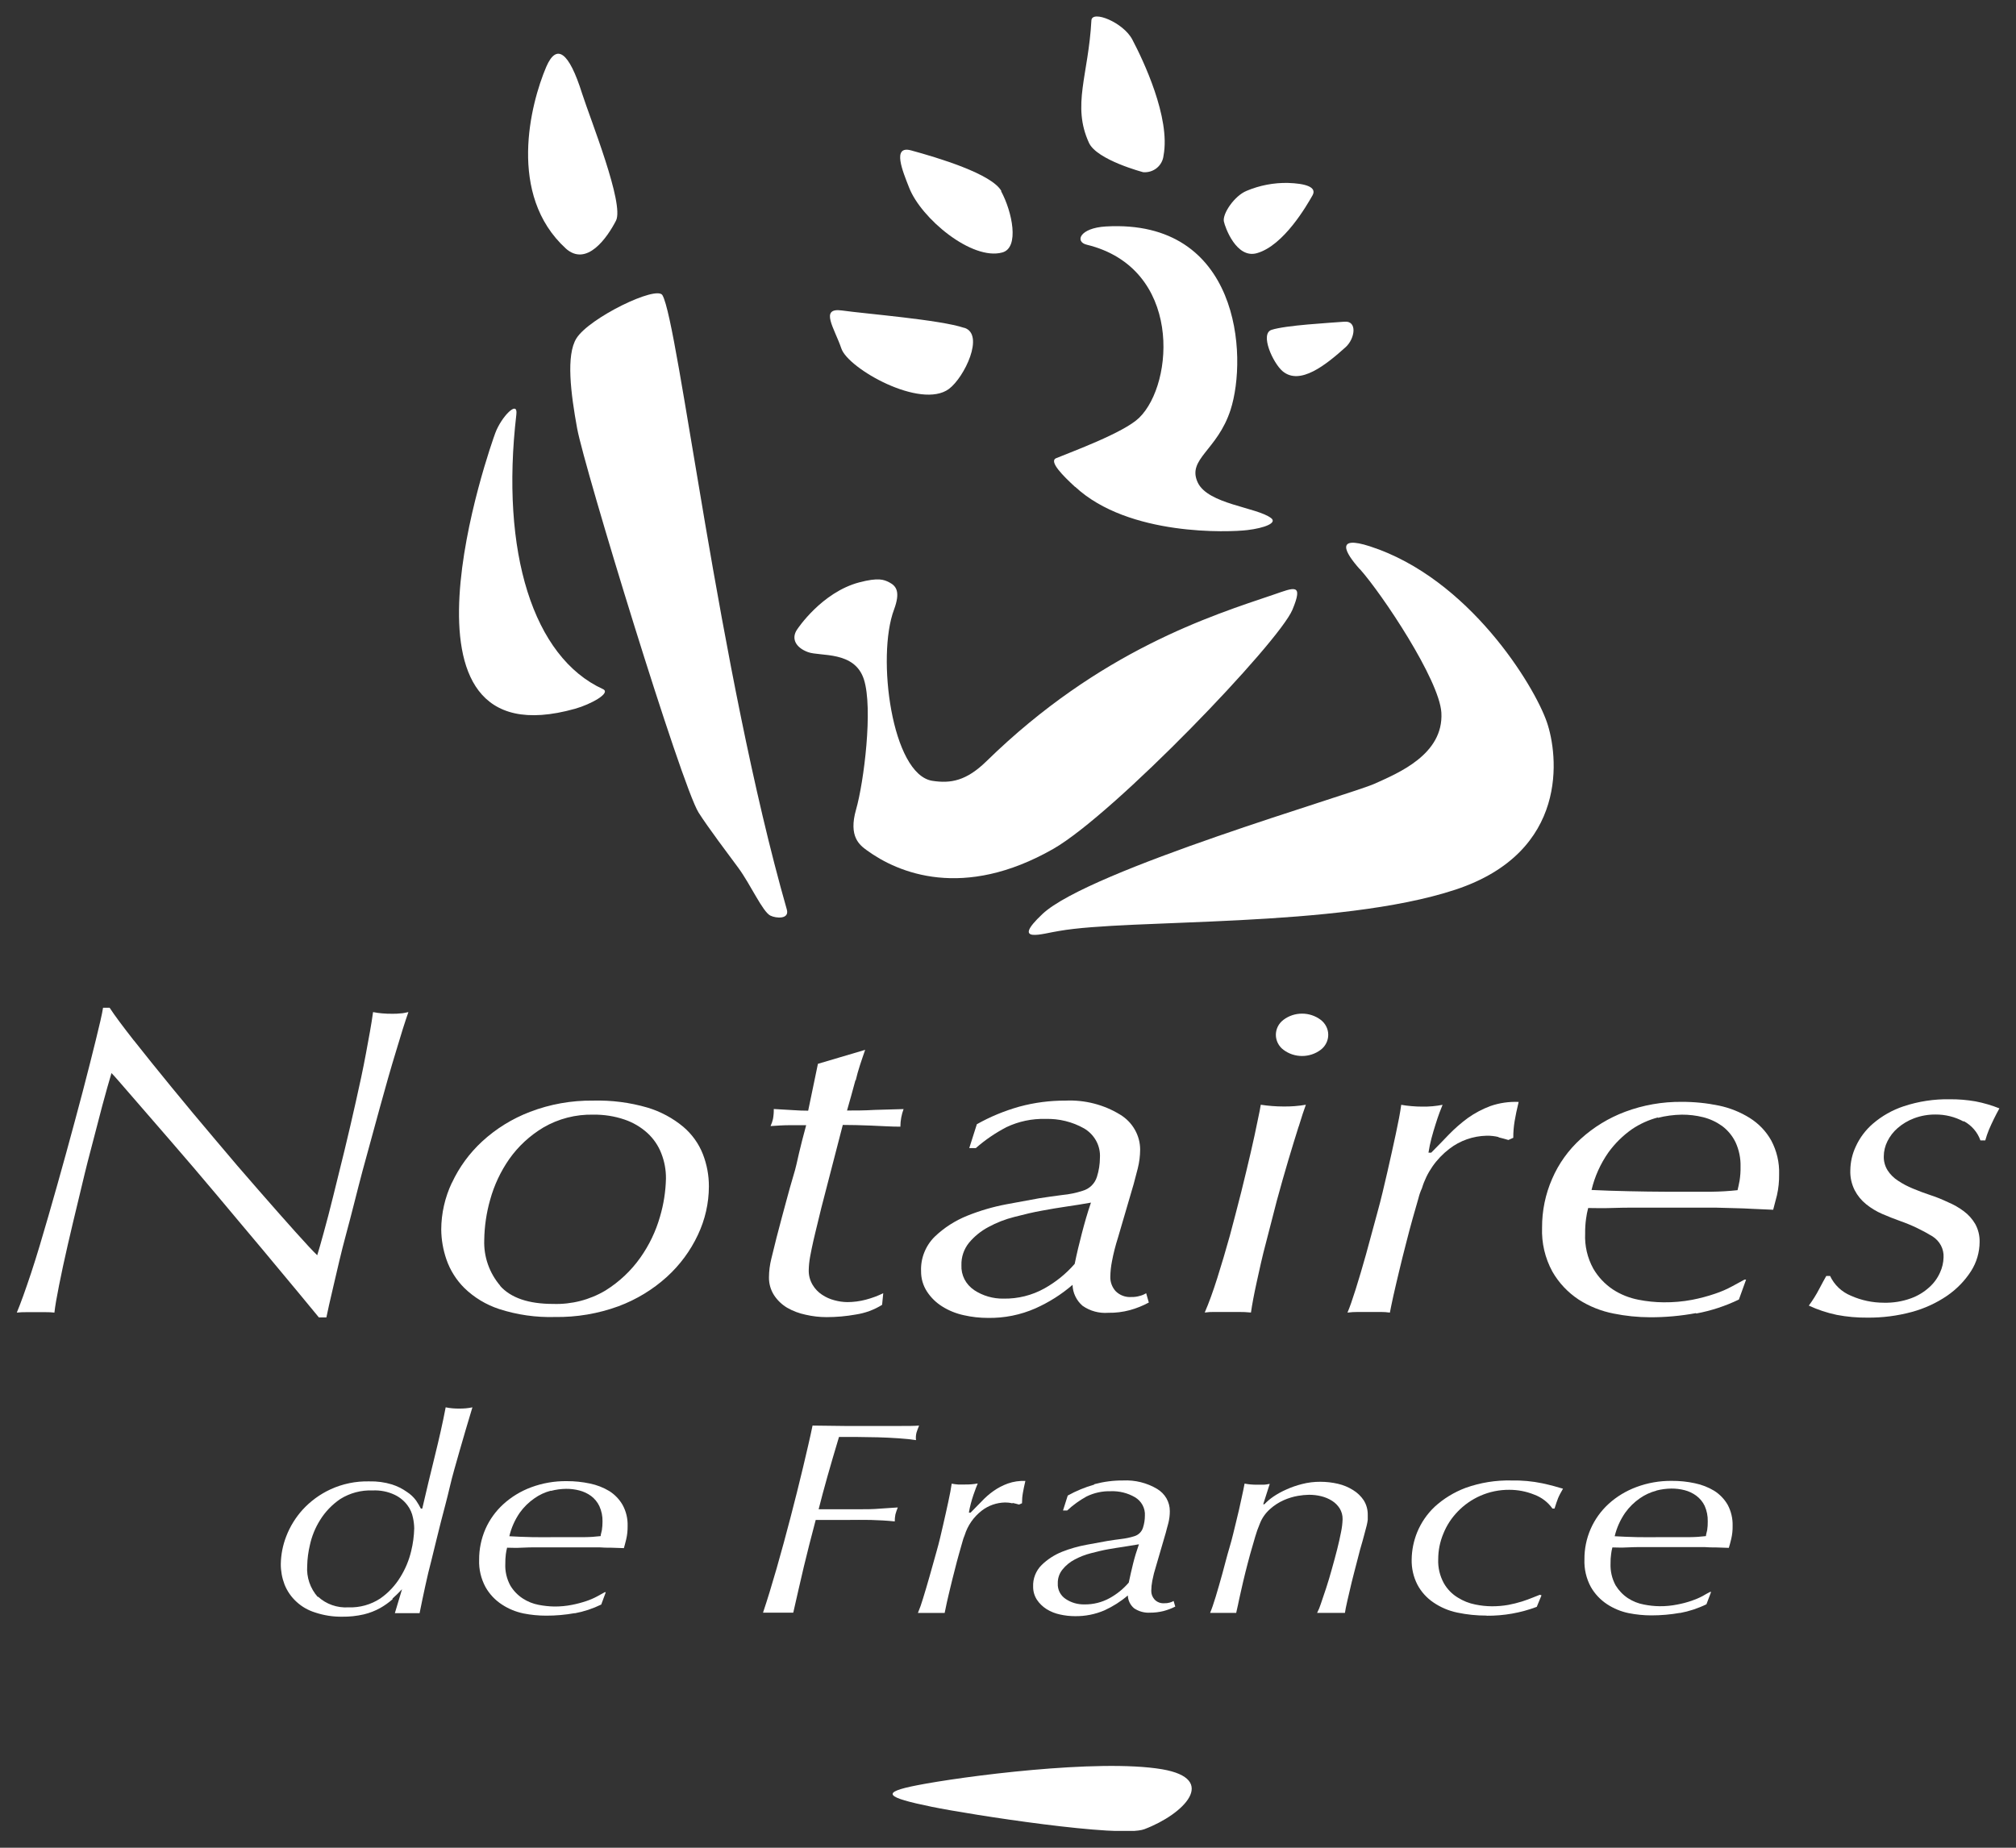 <svg xmlns="http://www.w3.org/2000/svg" width="60" height="55" viewBox="0 0 60 55" fill="none"><rect x="0" y="0" width="60" height="55" fill="#333333" stroke="none"/><g clip-path="url(#clip0_1468_256)"><path d="M16.84 7.397C15.095 5.803 15.784 3.099 16.259 1.986C16.562 1.287 16.929 1.526 17.326 2.789C17.574 3.561 18.587 6.075 18.333 6.568C18.079 7.062 17.461 7.967 16.829 7.388" fill="white"></path><path d="M23.725 18.735C23.539 19.005 23.68 19.276 24.047 19.411C24.414 19.546 25.434 19.365 25.711 20.222C25.988 21.08 25.711 23.286 25.478 24.097C25.246 24.909 25.589 25.157 25.803 25.313C26.729 25.987 28.668 26.799 31.35 25.267C33.163 24.227 38.048 19.14 38.465 18.15C38.8 17.346 38.516 17.49 37.91 17.698C36.062 18.322 32.732 19.363 29.363 22.655C28.762 23.244 28.297 23.327 27.748 23.242C26.541 23.053 26.082 19.546 26.607 18.148C26.799 17.627 26.686 17.448 26.466 17.334C26.306 17.253 26.146 17.186 25.576 17.334C24.45 17.631 23.729 18.73 23.729 18.73" fill="white"></path><path d="M29.805 5.69C29.523 5.174 27.9 4.691 27.117 4.477C26.538 4.319 26.867 5.101 27.057 5.584C27.411 6.5 28.926 7.765 29.83 7.515C30.349 7.374 30.125 6.3 29.794 5.69" fill="white"></path><path d="M28.695 9.759C27.972 9.515 25.773 9.343 25.051 9.241C24.384 9.151 24.838 9.775 25.041 10.375C25.243 10.974 27.402 12.194 28.241 11.578C28.708 11.228 29.308 9.959 28.706 9.759" fill="white"></path><path d="M37.842 9.819C38.268 9.68 39.578 9.611 40.009 9.576C40.406 9.538 40.329 10.081 40.047 10.335C39.463 10.86 38.688 11.484 38.172 11.049C37.884 10.803 37.492 9.938 37.842 9.819Z" fill="white"></path><path d="M34.025 5.126C34.172 5.137 34.318 5.092 34.431 4.999C34.543 4.906 34.614 4.774 34.629 4.631C34.842 3.505 34.021 1.786 33.7 1.178C33.434 0.666 32.499 0.29 32.482 0.608C32.395 2.238 31.896 3.133 32.41 4.252C32.645 4.764 34.025 5.126 34.025 5.126Z" fill="white"></path><path d="M17.119 21.096C17.574 20.968 18.199 20.63 17.945 20.512C15.869 19.563 14.888 16.441 15.368 12.335C15.421 11.888 14.922 12.408 14.743 12.883C14.617 13.217 11.231 22.753 17.119 21.096Z" fill="white"></path><path d="M40.472 16.939C41.142 17.692 42.838 20.235 42.898 21.213C42.968 22.462 41.603 23.015 40.909 23.329C40.216 23.644 32.41 25.9 31.025 27.207C30.059 28.116 31.057 27.779 31.516 27.712C33.613 27.34 39.815 27.635 43.309 26.484C46.723 25.359 46.373 22.457 46.036 21.49C45.663 20.41 43.723 17.217 40.771 16.262C39.742 15.929 40.015 16.433 40.472 16.945" fill="white"></path><path d="M31.994 14.491C31.644 14.169 31.209 13.736 31.43 13.64C31.878 13.453 33.444 12.884 33.905 12.435C34.953 11.411 35.185 7.975 32.344 7.284C31.983 7.197 32.13 6.787 32.913 6.741C36.888 6.514 37.144 10.589 36.623 12.202C36.231 13.411 35.326 13.659 35.644 14.356C35.945 15.014 37.415 15.097 37.833 15.424C38.014 15.565 37.643 15.717 37.12 15.779C36.598 15.842 33.592 15.971 32 14.491" fill="white"></path><path d="M22.931 27.256C22.696 27.142 22.34 26.33 21.973 25.831C21.704 25.467 21.073 24.632 20.791 24.187C20.273 23.355 17.393 13.933 17.177 12.753C16.987 11.713 16.842 10.572 17.156 10.071C17.535 9.463 19.545 8.485 19.716 8.787C20.194 9.619 21.389 19.973 23.417 27.071C23.503 27.371 23.095 27.336 22.933 27.256" fill="white"></path><path d="M36.425 6.593C36.378 6.36 36.743 5.825 37.103 5.68C37.49 5.517 37.909 5.437 38.33 5.445C38.836 5.461 39.207 5.561 39.062 5.817C38.895 6.111 38.209 7.309 37.408 7.536C36.798 7.709 36.461 6.768 36.425 6.593Z" fill="white"></path><path d="M3.984 30.969C4.312 31.385 4.684 31.847 5.1 32.355C5.515 32.863 5.949 33.383 6.401 33.916C6.853 34.456 7.285 34.959 7.696 35.427C8.106 35.897 8.466 36.305 8.78 36.655C9.093 37.004 9.313 37.242 9.441 37.364C9.486 37.225 9.55 36.998 9.635 36.688C9.721 36.378 9.817 36.014 9.919 35.597C10.021 35.181 10.132 34.732 10.252 34.247C10.371 33.762 10.482 33.271 10.591 32.79C10.7 32.309 10.805 31.825 10.89 31.365C10.975 30.905 11.054 30.493 11.103 30.126C11.191 30.144 11.28 30.156 11.37 30.164C11.47 30.173 11.57 30.177 11.671 30.176C11.757 30.178 11.843 30.174 11.929 30.164C11.993 30.164 12.07 30.141 12.155 30.126C12.057 30.404 11.933 30.795 11.784 31.3C11.63 31.802 11.472 32.359 11.306 32.965L10.787 34.863C10.615 35.51 10.465 36.134 10.307 36.713C10.149 37.291 10.034 37.814 9.928 38.263C9.821 38.713 9.751 39.031 9.714 39.214H9.49L8.899 38.498L7.809 37.188C7.382 36.684 6.937 36.147 6.459 35.579C5.981 35.011 5.524 34.474 5.091 33.976C4.658 33.479 4.283 33.042 3.958 32.669C3.634 32.297 3.421 32.045 3.318 31.941C3.241 32.195 3.15 32.522 3.041 32.925C2.932 33.329 2.828 33.758 2.702 34.226C2.576 34.694 2.465 35.167 2.348 35.658C2.23 36.149 2.117 36.615 2.015 37.063C1.912 37.51 1.827 37.91 1.757 38.263C1.686 38.617 1.639 38.888 1.62 39.071C1.534 39.062 1.447 39.057 1.36 39.058H0.782C0.688 39.057 0.594 39.061 0.5 39.071C0.617 38.792 0.758 38.397 0.927 37.889C1.095 37.381 1.26 36.821 1.437 36.209C1.614 35.597 1.793 34.961 1.97 34.318C2.147 33.675 2.313 33.056 2.465 32.48C2.616 31.904 2.744 31.392 2.853 30.951C2.962 30.509 3.037 30.191 3.067 29.997H3.263C3.412 30.226 3.653 30.549 3.982 30.969" fill="white"></path><path d="M14.883 38.274C15.203 38.633 15.73 38.813 16.464 38.813C17.012 38.831 17.552 38.692 18.02 38.413C18.429 38.158 18.783 37.825 19.058 37.435C19.322 37.062 19.519 36.65 19.643 36.214C19.752 35.846 19.811 35.466 19.82 35.084C19.823 34.826 19.776 34.57 19.681 34.33C19.593 34.101 19.452 33.895 19.27 33.727C19.073 33.548 18.841 33.411 18.587 33.325C18.29 33.224 17.977 33.175 17.663 33.179C17.138 33.166 16.62 33.299 16.17 33.562C15.768 33.803 15.423 34.122 15.156 34.501C14.9 34.869 14.708 35.277 14.589 35.708C14.477 36.099 14.418 36.503 14.412 36.909C14.393 37.406 14.563 37.892 14.89 38.274M13.452 35.204C13.667 34.742 13.972 34.325 14.35 33.976C14.762 33.597 15.245 33.298 15.773 33.096C16.371 32.867 17.008 32.753 17.65 32.761C18.198 32.746 18.745 32.816 19.27 32.969C19.662 33.087 20.025 33.282 20.336 33.541C20.596 33.762 20.796 34.041 20.919 34.355C21.038 34.661 21.099 34.987 21.098 35.315C21.097 35.813 20.985 36.306 20.77 36.759C20.549 37.23 20.236 37.654 19.848 38.007C19.43 38.386 18.941 38.683 18.408 38.882C17.803 39.103 17.161 39.212 16.515 39.202C15.952 39.218 15.39 39.138 14.856 38.965C14.466 38.837 14.112 38.623 13.821 38.34C13.578 38.099 13.395 37.806 13.285 37.485C13.187 37.199 13.135 36.9 13.132 36.599C13.134 36.118 13.242 35.643 13.448 35.206" fill="white"></path><path d="M25.461 32.149C25.38 32.449 25.297 32.751 25.209 33.056C25.457 33.056 25.73 33.056 26.026 33.038L26.892 33.013C26.83 33.181 26.798 33.358 26.797 33.537C26.517 33.537 26.223 33.516 25.915 33.504C25.608 33.492 25.329 33.485 25.083 33.485L24.443 35.958C24.411 36.099 24.371 36.253 24.33 36.424C24.29 36.594 24.245 36.765 24.209 36.929C24.172 37.094 24.138 37.256 24.11 37.41C24.087 37.538 24.073 37.667 24.07 37.797C24.064 37.954 24.104 38.109 24.185 38.245C24.255 38.363 24.351 38.464 24.467 38.54C24.58 38.616 24.705 38.671 24.838 38.705C24.962 38.739 25.089 38.757 25.218 38.759C25.404 38.758 25.59 38.734 25.77 38.686C25.948 38.639 26.122 38.575 26.287 38.494L26.253 38.84C26.015 38.989 25.747 39.087 25.467 39.129C25.182 39.18 24.892 39.206 24.601 39.206C24.392 39.206 24.184 39.182 23.98 39.135C23.786 39.095 23.599 39.025 23.428 38.927C23.27 38.833 23.137 38.705 23.037 38.553C22.935 38.393 22.883 38.208 22.886 38.02C22.887 37.834 22.911 37.649 22.956 37.468C23.005 37.274 23.056 37.066 23.11 36.844C23.227 36.397 23.323 36.032 23.4 35.754C23.477 35.475 23.543 35.221 23.613 34.996C23.684 34.771 23.729 34.549 23.78 34.326C23.831 34.103 23.904 33.824 23.993 33.493C23.844 33.493 23.675 33.493 23.485 33.493C23.296 33.493 23.114 33.508 22.933 33.519C22.964 33.452 22.988 33.382 23.005 33.31C23.023 33.212 23.031 33.111 23.029 33.011L23.562 33.042C23.75 33.056 23.914 33.061 24.053 33.061L24.343 31.666L25.749 31.25C25.642 31.558 25.536 31.86 25.467 32.16" fill="white"></path><path d="M28.992 38.401C29.251 38.572 29.558 38.661 29.871 38.655C30.295 38.662 30.712 38.558 31.081 38.353C31.424 38.162 31.73 37.914 31.985 37.62C32.047 37.314 32.12 37.011 32.199 36.709C32.278 36.407 32.363 36.103 32.469 35.797C32.222 35.841 31.983 35.88 31.744 35.914C31.505 35.947 31.266 35.991 31.019 36.035C30.771 36.078 30.473 36.149 30.187 36.224C29.917 36.292 29.657 36.393 29.414 36.526C29.194 36.643 28.999 36.801 28.84 36.992C28.687 37.181 28.607 37.417 28.614 37.658C28.607 37.803 28.638 37.948 28.704 38.078C28.771 38.208 28.871 38.319 28.994 38.401M30.347 32.938C30.791 32.818 31.251 32.759 31.712 32.761C32.284 32.735 32.851 32.88 33.336 33.177C33.518 33.287 33.669 33.44 33.773 33.623C33.878 33.805 33.933 34.011 33.933 34.22C33.932 34.41 33.908 34.599 33.861 34.784C33.813 34.975 33.771 35.129 33.741 35.242L33.272 36.844C33.199 37.073 33.139 37.306 33.095 37.541C33.064 37.696 33.047 37.854 33.045 38.012C33.043 38.164 33.097 38.312 33.199 38.428C33.26 38.491 33.334 38.539 33.416 38.57C33.498 38.601 33.587 38.614 33.675 38.607C33.759 38.609 33.844 38.598 33.925 38.573C33.991 38.557 34.054 38.53 34.112 38.494L34.191 38.771C34.013 38.868 33.823 38.944 33.626 38.998C33.417 39.054 33.202 39.081 32.986 39.077C32.713 39.098 32.442 39.025 32.22 38.869C32.129 38.791 32.055 38.695 32.004 38.587C31.952 38.48 31.924 38.363 31.921 38.245C31.59 38.531 31.216 38.767 30.814 38.946C30.37 39.141 29.887 39.238 29.399 39.229C29.161 39.229 28.923 39.203 28.691 39.15C28.464 39.102 28.247 39.016 28.051 38.894C27.865 38.78 27.708 38.627 27.59 38.447C27.471 38.264 27.41 38.053 27.413 37.837C27.405 37.648 27.437 37.46 27.507 37.284C27.576 37.108 27.681 36.948 27.817 36.813C28.096 36.545 28.425 36.334 28.787 36.188C29.163 36.037 29.554 35.922 29.954 35.847C30.353 35.772 30.677 35.712 30.927 35.668C31.14 35.635 31.373 35.602 31.62 35.57C31.824 35.551 32.026 35.509 32.22 35.446C32.321 35.417 32.413 35.364 32.488 35.291C32.562 35.218 32.617 35.128 32.647 35.029C32.705 34.846 32.735 34.655 32.736 34.463C32.747 34.289 32.709 34.116 32.626 33.962C32.542 33.808 32.418 33.679 32.265 33.589C31.916 33.392 31.518 33.294 31.115 33.306C30.714 33.295 30.317 33.379 29.956 33.55C29.627 33.721 29.32 33.93 29.043 34.174H28.847L29.073 33.464C29.467 33.242 29.888 33.068 30.325 32.944" fill="white"></path><path d="M38.2 30.355C38.358 30.236 38.552 30.172 38.752 30.172C38.952 30.172 39.146 30.236 39.305 30.355C39.375 30.408 39.432 30.476 39.471 30.553C39.511 30.631 39.531 30.716 39.531 30.803C39.531 30.889 39.511 30.974 39.471 31.052C39.432 31.13 39.375 31.197 39.305 31.25C39.146 31.369 38.952 31.433 38.752 31.433C38.552 31.433 38.358 31.369 38.2 31.25C38.129 31.198 38.072 31.13 38.032 31.052C37.993 30.975 37.972 30.889 37.972 30.803C37.972 30.716 37.993 30.631 38.032 30.553C38.072 30.475 38.129 30.408 38.2 30.355ZM38.648 33.539C38.555 33.832 38.453 34.167 38.34 34.544C38.228 34.922 38.114 35.322 37.999 35.745C37.888 36.161 37.786 36.59 37.677 36.994C37.568 37.398 37.483 37.795 37.402 38.163C37.321 38.532 37.265 38.831 37.231 39.069C37.108 39.057 36.984 39.051 36.86 39.052H36.141C36.045 39.051 35.95 39.056 35.855 39.069C35.976 38.791 36.1 38.45 36.228 38.045C36.356 37.64 36.481 37.219 36.602 36.784C36.719 36.347 36.832 35.912 36.941 35.483C37.05 35.054 37.141 34.651 37.225 34.301C37.308 33.951 37.372 33.635 37.425 33.381C37.478 33.127 37.513 32.965 37.523 32.884C37.748 32.918 37.975 32.936 38.202 32.936C38.424 32.939 38.646 32.922 38.865 32.884C38.813 33.023 38.742 33.239 38.652 33.533" fill="white"></path><path d="M44.6 33.845C44.484 33.817 44.364 33.804 44.244 33.806C43.841 33.815 43.453 33.951 43.137 34.195C42.746 34.494 42.46 34.904 42.32 35.369C42.275 35.466 42.24 35.567 42.215 35.67C42.166 35.837 42.111 36.035 42.044 36.268C41.978 36.501 41.912 36.755 41.842 37.029C41.771 37.304 41.703 37.575 41.641 37.837C41.579 38.099 41.52 38.343 41.471 38.565C41.422 38.788 41.387 38.956 41.366 39.071C41.275 39.058 41.183 39.052 41.091 39.052H40.419C40.313 39.052 40.208 39.058 40.103 39.071C40.169 38.921 40.248 38.692 40.346 38.382C40.444 38.072 40.547 37.722 40.654 37.342C40.76 36.961 40.867 36.549 40.986 36.12C41.106 35.691 41.2 35.275 41.294 34.871C41.387 34.468 41.468 34.093 41.543 33.747C41.618 33.402 41.673 33.113 41.703 32.886C41.791 32.903 41.891 32.915 42.004 32.925C42.117 32.936 42.228 32.94 42.335 32.94C42.536 32.943 42.737 32.925 42.934 32.886L42.844 33.115C42.808 33.217 42.768 33.323 42.725 33.467C42.682 33.61 42.64 33.735 42.603 33.883C42.566 34.024 42.536 34.167 42.514 34.311H42.595C42.768 34.137 42.943 33.958 43.12 33.772C43.294 33.593 43.483 33.428 43.685 33.279C43.892 33.132 44.118 33.012 44.357 32.923C44.626 32.829 44.912 32.788 45.198 32.8C45.144 33.021 45.104 33.217 45.078 33.373C45.051 33.537 45.037 33.702 45.038 33.868L44.893 33.933C44.805 33.906 44.707 33.881 44.6 33.854" fill="white"></path><path d="M49.349 33.26C49.071 33.333 48.807 33.452 48.57 33.612C48.298 33.803 48.061 34.038 47.868 34.305C47.632 34.643 47.461 35.022 47.367 35.421C47.702 35.437 48.069 35.45 48.466 35.458C48.862 35.466 49.232 35.473 49.567 35.473H50.085H50.938C51.197 35.47 51.456 35.455 51.713 35.427C51.732 35.348 51.753 35.254 51.773 35.146C51.795 35.008 51.805 34.869 51.802 34.73C51.809 34.479 51.758 34.23 51.653 34.001C51.561 33.811 51.424 33.644 51.252 33.516C51.084 33.396 50.895 33.307 50.693 33.256C50.484 33.203 50.269 33.178 50.053 33.179C49.811 33.183 49.57 33.215 49.336 33.275M50.473 39.087C50.023 39.17 49.566 39.212 49.108 39.21C48.744 39.209 48.382 39.172 48.026 39.1C47.655 39.028 47.301 38.887 46.985 38.684C46.661 38.47 46.393 38.185 46.202 37.851C45.983 37.449 45.877 36.997 45.895 36.542C45.892 36.042 45.994 35.546 46.196 35.086C46.39 34.635 46.681 34.23 47.049 33.897C47.431 33.55 47.878 33.277 48.365 33.094C48.904 32.892 49.478 32.792 50.055 32.798C50.425 32.797 50.794 32.834 51.156 32.909C51.483 32.977 51.794 33.102 52.075 33.277C52.343 33.445 52.563 33.675 52.715 33.947C52.88 34.257 52.961 34.603 52.95 34.952C52.953 35.162 52.932 35.372 52.886 35.577C52.841 35.752 52.805 35.897 52.773 36.01L52.161 35.983C51.98 35.972 51.8 35.966 51.621 35.962L51.066 35.947C50.872 35.947 50.653 35.947 50.405 35.947H48.715C48.459 35.947 48.201 35.947 47.943 35.958C47.685 35.968 47.461 35.958 47.267 35.958C47.24 36.061 47.219 36.166 47.205 36.272C47.184 36.42 47.175 36.57 47.177 36.719C47.16 37.081 47.243 37.441 47.418 37.76C47.562 38.009 47.763 38.223 48.005 38.384C48.234 38.533 48.492 38.636 48.762 38.688C49.009 38.737 49.26 38.763 49.511 38.765C49.797 38.768 50.083 38.743 50.364 38.69C50.595 38.645 50.821 38.585 51.043 38.509C51.221 38.45 51.393 38.376 51.557 38.286L51.92 38.089H51.967L51.753 38.682C51.352 38.876 50.926 39.016 50.486 39.098" fill="white"></path><path d="M58.44 33.383C58.185 33.245 57.897 33.173 57.605 33.175C57.387 33.173 57.17 33.211 56.965 33.288C56.787 33.355 56.622 33.453 56.479 33.577C56.35 33.688 56.246 33.823 56.172 33.974C56.103 34.113 56.066 34.265 56.065 34.42C56.061 34.566 56.1 34.711 56.178 34.836C56.257 34.959 56.363 35.064 56.487 35.144C56.627 35.237 56.775 35.316 56.931 35.379C57.1 35.45 57.275 35.516 57.46 35.577C57.646 35.637 57.804 35.704 57.977 35.785C58.144 35.855 58.301 35.945 58.446 36.053C58.585 36.156 58.701 36.286 58.787 36.434C58.877 36.598 58.922 36.783 58.917 36.969C58.916 37.277 58.827 37.579 58.659 37.841C58.475 38.126 58.235 38.372 57.953 38.567C57.633 38.786 57.276 38.95 56.899 39.052C56.47 39.168 56.026 39.225 55.581 39.221C55.274 39.224 54.967 39.197 54.666 39.139C54.378 39.079 54.099 38.986 53.834 38.863C53.949 38.707 54.052 38.543 54.141 38.372C54.228 38.207 54.299 38.074 54.354 37.98H54.467C54.591 38.246 54.812 38.456 55.088 38.569C55.395 38.706 55.729 38.777 56.067 38.777C56.342 38.784 56.616 38.74 56.874 38.646C57.076 38.573 57.261 38.461 57.418 38.318C57.555 38.196 57.664 38.047 57.738 37.88C57.804 37.738 57.84 37.585 57.844 37.429C57.851 37.306 57.824 37.184 57.767 37.074C57.709 36.965 57.623 36.872 57.518 36.804C57.212 36.617 56.887 36.462 56.547 36.343C56.374 36.282 56.197 36.211 56.018 36.134C55.846 36.06 55.685 35.962 55.54 35.845C55.398 35.731 55.282 35.589 55.199 35.429C55.106 35.244 55.061 35.04 55.069 34.834C55.072 34.59 55.127 34.35 55.231 34.128C55.349 33.868 55.523 33.636 55.741 33.448C56.008 33.218 56.319 33.042 56.656 32.93C57.099 32.783 57.566 32.712 58.034 32.721C58.289 32.719 58.544 32.74 58.796 32.784C59.039 32.831 59.277 32.901 59.506 32.992C59.391 33.2 59.286 33.413 59.193 33.631C59.151 33.734 59.115 33.839 59.086 33.945H58.941C58.855 33.701 58.679 33.498 58.448 33.373" fill="white"></path><path d="M9.465 47.526C9.585 47.637 9.727 47.723 9.882 47.777C10.037 47.832 10.202 47.855 10.367 47.845C10.705 47.858 11.039 47.765 11.319 47.58C11.562 47.41 11.766 47.191 11.918 46.939C12.066 46.7 12.174 46.44 12.238 46.167C12.292 45.946 12.322 45.72 12.328 45.493C12.326 45.387 12.314 45.282 12.291 45.179C12.265 45.043 12.209 44.915 12.125 44.804C12.026 44.672 11.896 44.566 11.745 44.494C11.542 44.398 11.316 44.354 11.09 44.365C10.75 44.351 10.413 44.441 10.126 44.621C9.884 44.786 9.679 44.999 9.527 45.245C9.383 45.474 9.281 45.724 9.224 45.986C9.175 46.191 9.147 46.4 9.143 46.611C9.118 46.949 9.233 47.283 9.46 47.539M11.684 47.603C11.571 47.702 11.449 47.789 11.319 47.863C11.164 47.95 10.997 48.014 10.824 48.055C10.614 48.103 10.399 48.126 10.184 48.123C9.909 48.127 9.637 48.084 9.377 47.997C9.171 47.933 8.983 47.826 8.826 47.681C8.668 47.537 8.546 47.361 8.468 47.164C8.394 46.969 8.356 46.763 8.357 46.554C8.362 46.275 8.416 45.998 8.517 45.736C8.629 45.443 8.795 45.172 9.008 44.937C9.239 44.685 9.519 44.48 9.832 44.334C10.194 44.167 10.591 44.085 10.992 44.095C11.22 44.089 11.447 44.12 11.664 44.186C11.823 44.237 11.973 44.311 12.108 44.407C12.216 44.476 12.31 44.564 12.385 44.667C12.437 44.744 12.484 44.824 12.526 44.906H12.567C12.688 44.38 12.812 43.866 12.94 43.347C13.068 42.829 13.177 42.351 13.264 41.891C13.397 41.918 13.532 41.93 13.668 41.928C13.8 41.93 13.931 41.918 14.06 41.891C13.913 42.38 13.785 42.81 13.678 43.187C13.572 43.564 13.465 43.92 13.386 44.263C13.307 44.606 13.211 44.954 13.121 45.304C13.032 45.653 12.938 46.047 12.831 46.48C12.776 46.688 12.718 46.923 12.659 47.2C12.599 47.476 12.541 47.749 12.488 48.017C12.439 48.017 12.392 48.017 12.345 48.017H11.918C11.861 48.017 11.805 48.017 11.752 48.017L11.965 47.306C11.884 47.391 11.79 47.487 11.681 47.584" fill="white"></path><path d="M16.392 44.373C16.218 44.418 16.055 44.494 15.91 44.596C15.739 44.714 15.59 44.859 15.47 45.027C15.323 45.24 15.217 45.478 15.159 45.728C15.372 45.741 15.585 45.749 15.848 45.755C16.11 45.761 16.326 45.755 16.532 45.755H16.855C17.023 45.755 17.202 45.755 17.392 45.755C17.554 45.754 17.716 45.743 17.877 45.724C17.877 45.676 17.9 45.618 17.913 45.547C17.926 45.462 17.932 45.377 17.932 45.291C17.936 45.133 17.904 44.976 17.838 44.831C17.782 44.713 17.697 44.609 17.591 44.529C17.486 44.453 17.367 44.397 17.241 44.365C17.113 44.332 16.981 44.316 16.848 44.317C16.696 44.319 16.545 44.339 16.398 44.378M17.106 48.017C16.825 48.068 16.539 48.093 16.253 48.092C16.027 48.092 15.801 48.07 15.579 48.026C15.35 47.978 15.133 47.889 14.939 47.761C14.737 47.63 14.57 47.453 14.452 47.245C14.316 46.994 14.249 46.712 14.26 46.428C14.258 46.114 14.322 45.804 14.446 45.516C14.569 45.236 14.751 44.983 14.979 44.775C15.218 44.557 15.498 44.387 15.803 44.273C16.143 44.146 16.505 44.083 16.87 44.088C17.101 44.087 17.331 44.111 17.557 44.159C17.761 44.201 17.957 44.277 18.135 44.384C18.3 44.489 18.436 44.632 18.532 44.8C18.636 44.992 18.686 45.207 18.679 45.424C18.681 45.556 18.668 45.687 18.638 45.816C18.613 45.924 18.587 46.013 18.568 46.082L18.184 46.069C18.069 46.069 17.956 46.069 17.845 46.059H17.497H17.07H16.003C15.843 46.059 15.679 46.059 15.519 46.069C15.359 46.08 15.214 46.069 15.092 46.069C15.075 46.135 15.062 46.201 15.054 46.267C15.043 46.359 15.038 46.452 15.039 46.544C15.028 46.77 15.08 46.995 15.188 47.195C15.28 47.349 15.406 47.481 15.558 47.58C15.7 47.673 15.861 47.738 16.029 47.77C16.183 47.8 16.339 47.817 16.496 47.82C16.674 47.821 16.851 47.805 17.025 47.77C17.17 47.742 17.312 47.704 17.452 47.657C17.563 47.62 17.671 47.573 17.774 47.518C17.864 47.466 17.941 47.424 18 47.393H18.03L17.894 47.761C17.644 47.883 17.378 47.971 17.104 48.022" fill="white"></path><path d="M24.087 45.974C24.03 46.199 23.976 46.417 23.925 46.629L23.774 47.279C23.722 47.499 23.669 47.741 23.609 48.003H22.709C22.837 47.62 22.972 47.181 23.114 46.685C23.255 46.188 23.394 45.684 23.526 45.173C23.658 44.661 23.786 44.163 23.899 43.682C24.012 43.202 24.113 42.781 24.183 42.434L25.162 42.446H25.98H26.752C27.01 42.446 27.213 42.446 27.354 42.434C27.319 42.519 27.294 42.588 27.277 42.642C27.258 42.715 27.253 42.791 27.262 42.867C27.121 42.844 26.95 42.827 26.748 42.813C26.545 42.798 26.338 42.79 26.127 42.783L25.5 42.773C25.286 42.773 25.118 42.773 24.97 42.773C24.836 43.221 24.719 43.616 24.623 43.959C24.527 44.303 24.439 44.625 24.364 44.925H25.555C25.768 44.925 25.982 44.925 26.195 44.906C26.408 44.888 26.598 44.883 26.72 44.871C26.692 44.939 26.669 45.008 26.649 45.079C26.636 45.148 26.629 45.217 26.63 45.287C26.396 45.262 26.157 45.25 25.918 45.243C25.679 45.237 25.442 45.243 25.207 45.243H24.277C24.202 45.522 24.138 45.774 24.081 45.997" fill="white"></path><path d="M30.125 44.748C30.055 44.73 29.983 44.722 29.912 44.723C29.66 44.728 29.418 44.813 29.22 44.965C28.977 45.153 28.799 45.409 28.71 45.699C28.683 45.76 28.662 45.822 28.646 45.886C28.614 45.99 28.58 46.115 28.54 46.259C28.499 46.403 28.456 46.565 28.414 46.736C28.371 46.906 28.326 47.075 28.288 47.239C28.25 47.404 28.211 47.555 28.181 47.695C28.151 47.834 28.128 47.94 28.115 48.011H27.319C27.378 47.87 27.428 47.727 27.471 47.58C27.533 47.387 27.595 47.164 27.663 46.931C27.731 46.698 27.799 46.44 27.876 46.172C27.953 45.903 28.011 45.647 28.068 45.397C28.126 45.148 28.177 44.914 28.224 44.698C28.271 44.482 28.305 44.305 28.324 44.163C28.386 44.175 28.449 44.183 28.512 44.188C28.582 44.188 28.651 44.188 28.725 44.188C28.851 44.19 28.976 44.18 29.099 44.157C29.086 44.188 29.067 44.236 29.043 44.298C29.02 44.361 28.994 44.432 28.968 44.507C28.943 44.582 28.915 44.673 28.892 44.763C28.869 44.849 28.85 44.937 28.836 45.025H28.887L29.216 44.69C29.322 44.576 29.44 44.472 29.568 44.382C29.699 44.289 29.843 44.214 29.995 44.159C30.162 44.1 30.34 44.074 30.517 44.082C30.485 44.217 30.46 44.338 30.443 44.438C30.425 44.54 30.417 44.643 30.417 44.746L30.328 44.785C30.272 44.769 30.21 44.752 30.144 44.738" fill="white"></path><path d="M31.719 47.597C31.881 47.705 32.074 47.761 32.271 47.757C32.536 47.762 32.798 47.696 33.029 47.568C33.244 47.449 33.435 47.293 33.594 47.108C33.634 46.919 33.677 46.727 33.724 46.538C33.771 46.348 33.829 46.159 33.897 45.968L33.442 46.042C33.293 46.063 33.142 46.088 32.986 46.115C32.83 46.142 32.645 46.188 32.465 46.234C32.296 46.277 32.134 46.341 31.981 46.423C31.842 46.496 31.72 46.596 31.623 46.717C31.527 46.835 31.477 46.982 31.482 47.133C31.477 47.224 31.496 47.314 31.537 47.395C31.579 47.477 31.641 47.546 31.719 47.597ZM32.572 44.178C32.85 44.103 33.137 44.066 33.425 44.068C33.782 44.05 34.136 44.139 34.441 44.321C34.556 44.391 34.651 44.487 34.717 44.602C34.782 44.718 34.817 44.847 34.816 44.979C34.817 45.097 34.802 45.216 34.774 45.331C34.742 45.453 34.716 45.539 34.697 45.62L34.405 46.621C34.359 46.764 34.322 46.909 34.294 47.056C34.275 47.154 34.265 47.254 34.264 47.353C34.262 47.447 34.297 47.539 34.36 47.609C34.397 47.65 34.444 47.681 34.495 47.7C34.547 47.72 34.603 47.727 34.658 47.722C34.71 47.724 34.762 47.718 34.812 47.703C34.853 47.693 34.893 47.677 34.929 47.655L34.978 47.822C34.867 47.879 34.748 47.923 34.627 47.955C34.498 47.987 34.365 48.004 34.232 48.003C34.061 48.014 33.892 47.967 33.752 47.872C33.696 47.824 33.65 47.766 33.618 47.7C33.586 47.635 33.569 47.563 33.566 47.491C33.358 47.669 33.125 47.817 32.875 47.932C32.597 48.052 32.296 48.112 31.992 48.107C31.842 48.107 31.692 48.09 31.546 48.057C31.404 48.027 31.269 47.973 31.147 47.897C31.032 47.824 30.933 47.728 30.859 47.616C30.785 47.5 30.747 47.367 30.748 47.231C30.743 47.112 30.762 46.993 30.806 46.882C30.85 46.77 30.916 46.669 31.002 46.584C31.176 46.414 31.383 46.281 31.61 46.19C31.845 46.097 32.09 46.028 32.339 45.982L32.95 45.87C33.084 45.847 33.229 45.828 33.376 45.809C33.503 45.794 33.628 45.768 33.75 45.73C33.813 45.713 33.871 45.68 33.918 45.635C33.965 45.59 33.999 45.534 34.018 45.472C34.055 45.357 34.074 45.237 34.074 45.116C34.081 45.007 34.057 44.899 34.005 44.802C33.953 44.705 33.875 44.624 33.779 44.567C33.562 44.441 33.313 44.379 33.06 44.388C32.809 44.381 32.56 44.435 32.335 44.546C32.127 44.661 31.934 44.8 31.761 44.962H31.637L31.778 44.517C32.026 44.379 32.29 44.27 32.563 44.192" fill="white"></path><path d="M37.63 44.777C37.711 44.691 37.801 44.615 37.899 44.548C38.018 44.468 38.145 44.398 38.277 44.34C38.429 44.27 38.589 44.215 38.752 44.174C38.93 44.128 39.113 44.106 39.296 44.107C39.473 44.107 39.649 44.127 39.821 44.167C39.98 44.204 40.132 44.267 40.269 44.353C40.397 44.431 40.505 44.535 40.587 44.658C40.668 44.788 40.709 44.938 40.707 45.089C40.707 45.143 40.707 45.193 40.707 45.237C40.7 45.295 40.689 45.353 40.675 45.41C40.657 45.481 40.634 45.57 40.604 45.678C40.576 45.789 40.534 45.936 40.48 46.121C40.453 46.219 40.416 46.359 40.372 46.538C40.327 46.717 40.276 46.9 40.229 47.096C40.182 47.291 40.139 47.472 40.101 47.643C40.062 47.813 40.037 47.938 40.028 48.009H39.2C39.245 47.922 39.282 47.832 39.311 47.739C39.358 47.601 39.412 47.445 39.469 47.27C39.527 47.096 39.582 46.906 39.638 46.706C39.693 46.507 39.749 46.309 39.796 46.12C39.843 45.93 39.883 45.759 39.913 45.599C39.939 45.475 39.954 45.349 39.958 45.222C39.961 45.109 39.931 44.998 39.872 44.9C39.814 44.809 39.736 44.731 39.644 44.673C39.546 44.611 39.439 44.566 39.326 44.538C39.206 44.508 39.083 44.494 38.959 44.494C38.85 44.496 38.742 44.507 38.635 44.525C38.488 44.55 38.344 44.594 38.208 44.654C38.057 44.721 37.918 44.811 37.797 44.921C37.658 45.044 37.552 45.198 37.489 45.37C37.437 45.492 37.393 45.616 37.357 45.743C37.31 45.899 37.261 46.067 37.21 46.251C37.159 46.434 37.112 46.621 37.063 46.812C37.014 47.004 36.975 47.183 36.937 47.349C36.898 47.516 36.868 47.657 36.843 47.78C36.817 47.903 36.796 47.976 36.792 48.009H36.015C36.062 47.899 36.117 47.741 36.181 47.53C36.245 47.32 36.31 47.091 36.38 46.84C36.45 46.588 36.512 46.33 36.593 46.061C36.674 45.793 36.73 45.535 36.792 45.287C36.854 45.039 36.903 44.821 36.945 44.623C36.988 44.425 37.022 44.272 37.041 44.161C37.161 44.184 37.282 44.195 37.404 44.194C37.466 44.194 37.53 44.194 37.596 44.194C37.662 44.194 37.728 44.18 37.79 44.169L37.596 44.775L37.63 44.777Z" fill="white"></path><path d="M44.246 48.09C43.953 48.091 43.66 48.061 43.373 48.001C43.117 47.948 42.875 47.845 42.661 47.699C42.461 47.563 42.297 47.382 42.185 47.17C42.065 46.936 42.007 46.677 42.014 46.415C42.018 46.141 42.073 45.869 42.176 45.614C42.293 45.328 42.469 45.069 42.695 44.854C42.962 44.609 43.276 44.417 43.619 44.288C44.056 44.132 44.519 44.057 44.984 44.068C45.294 44.062 45.603 44.09 45.906 44.153C46.16 44.209 46.364 44.265 46.518 44.313L46.431 44.469C46.409 44.513 46.388 44.554 46.371 44.596L46.322 44.731C46.305 44.781 46.285 44.84 46.266 44.904H46.204C46.07 44.714 45.88 44.569 45.658 44.488C45.425 44.394 45.176 44.346 44.924 44.346C44.624 44.343 44.327 44.404 44.054 44.525C43.801 44.637 43.574 44.796 43.384 44.994C43.2 45.184 43.054 45.407 42.957 45.651C42.856 45.892 42.804 46.15 42.804 46.411C42.793 46.66 42.852 46.907 42.972 47.127C43.071 47.301 43.213 47.448 43.386 47.553C43.546 47.654 43.724 47.725 43.911 47.761C44.072 47.794 44.235 47.812 44.4 47.813C44.563 47.814 44.727 47.8 44.888 47.772C45.027 47.746 45.163 47.712 45.298 47.67C45.419 47.63 45.526 47.593 45.615 47.555L45.829 47.47L45.878 47.487L45.737 47.83C45.261 48.009 44.754 48.099 44.244 48.094" fill="white"></path><path d="M49.294 44.373C49.12 44.418 48.956 44.494 48.809 44.596C48.638 44.714 48.49 44.859 48.37 45.027C48.222 45.24 48.116 45.477 48.056 45.728C48.27 45.741 48.494 45.749 48.743 45.755C48.993 45.761 49.221 45.755 49.428 45.755H49.752C49.919 45.755 50.1 45.755 50.288 45.755C50.45 45.754 50.611 45.743 50.772 45.724C50.772 45.676 50.796 45.618 50.809 45.547C50.822 45.46 50.828 45.371 50.826 45.283C50.83 45.125 50.798 44.968 50.734 44.823C50.677 44.704 50.591 44.601 50.484 44.521C50.38 44.445 50.262 44.389 50.136 44.357C50.008 44.324 49.875 44.308 49.742 44.309C49.59 44.311 49.44 44.331 49.294 44.369M50.002 48.009C49.721 48.059 49.435 48.084 49.149 48.084C48.922 48.084 48.695 48.061 48.472 48.017C48.244 47.97 48.026 47.88 47.832 47.753C47.631 47.621 47.464 47.444 47.346 47.237C47.21 46.985 47.145 46.703 47.156 46.419C47.153 46.106 47.216 45.796 47.342 45.508C47.465 45.228 47.646 44.976 47.873 44.767C48.112 44.549 48.393 44.379 48.699 44.265C49.035 44.139 49.394 44.076 49.755 44.08C49.986 44.078 50.217 44.102 50.444 44.151C50.648 44.193 50.842 44.269 51.02 44.376C51.185 44.481 51.322 44.624 51.419 44.792C51.521 44.984 51.572 45.199 51.566 45.416C51.569 45.548 51.555 45.679 51.525 45.807C51.5 45.916 51.474 46.005 51.453 46.074L51.071 46.061C50.954 46.061 50.843 46.061 50.732 46.051H50.382H49.968H48.901C48.739 46.051 48.577 46.051 48.415 46.061C48.253 46.072 48.112 46.061 47.988 46.061C47.97 46.126 47.957 46.192 47.95 46.259C47.937 46.351 47.931 46.443 47.933 46.536C47.923 46.762 47.974 46.987 48.082 47.187C48.175 47.34 48.3 47.472 48.451 47.572C48.594 47.665 48.755 47.73 48.925 47.761C49.078 47.792 49.235 47.809 49.392 47.811C49.569 47.813 49.745 47.796 49.919 47.761C50.064 47.734 50.206 47.696 50.346 47.649C50.457 47.611 50.566 47.565 50.67 47.51C50.759 47.458 50.834 47.416 50.896 47.385H50.926L50.787 47.753C50.538 47.875 50.273 47.962 50 48.013" fill="white"></path><path d="M34.059 54.448C33.361 54.714 28.87 54.015 27.733 53.782C26.342 53.497 26.195 53.355 27.294 53.141C28.616 52.881 32.683 52.344 34.584 52.664C36.267 52.952 35.236 54.003 34.059 54.448Z" fill="white"></path></g><defs><clipPath id="clip0_1468_256"><rect width="59" height="54" fill="white" transform="translate(0.5 0.5)"></rect></clipPath></defs></svg>